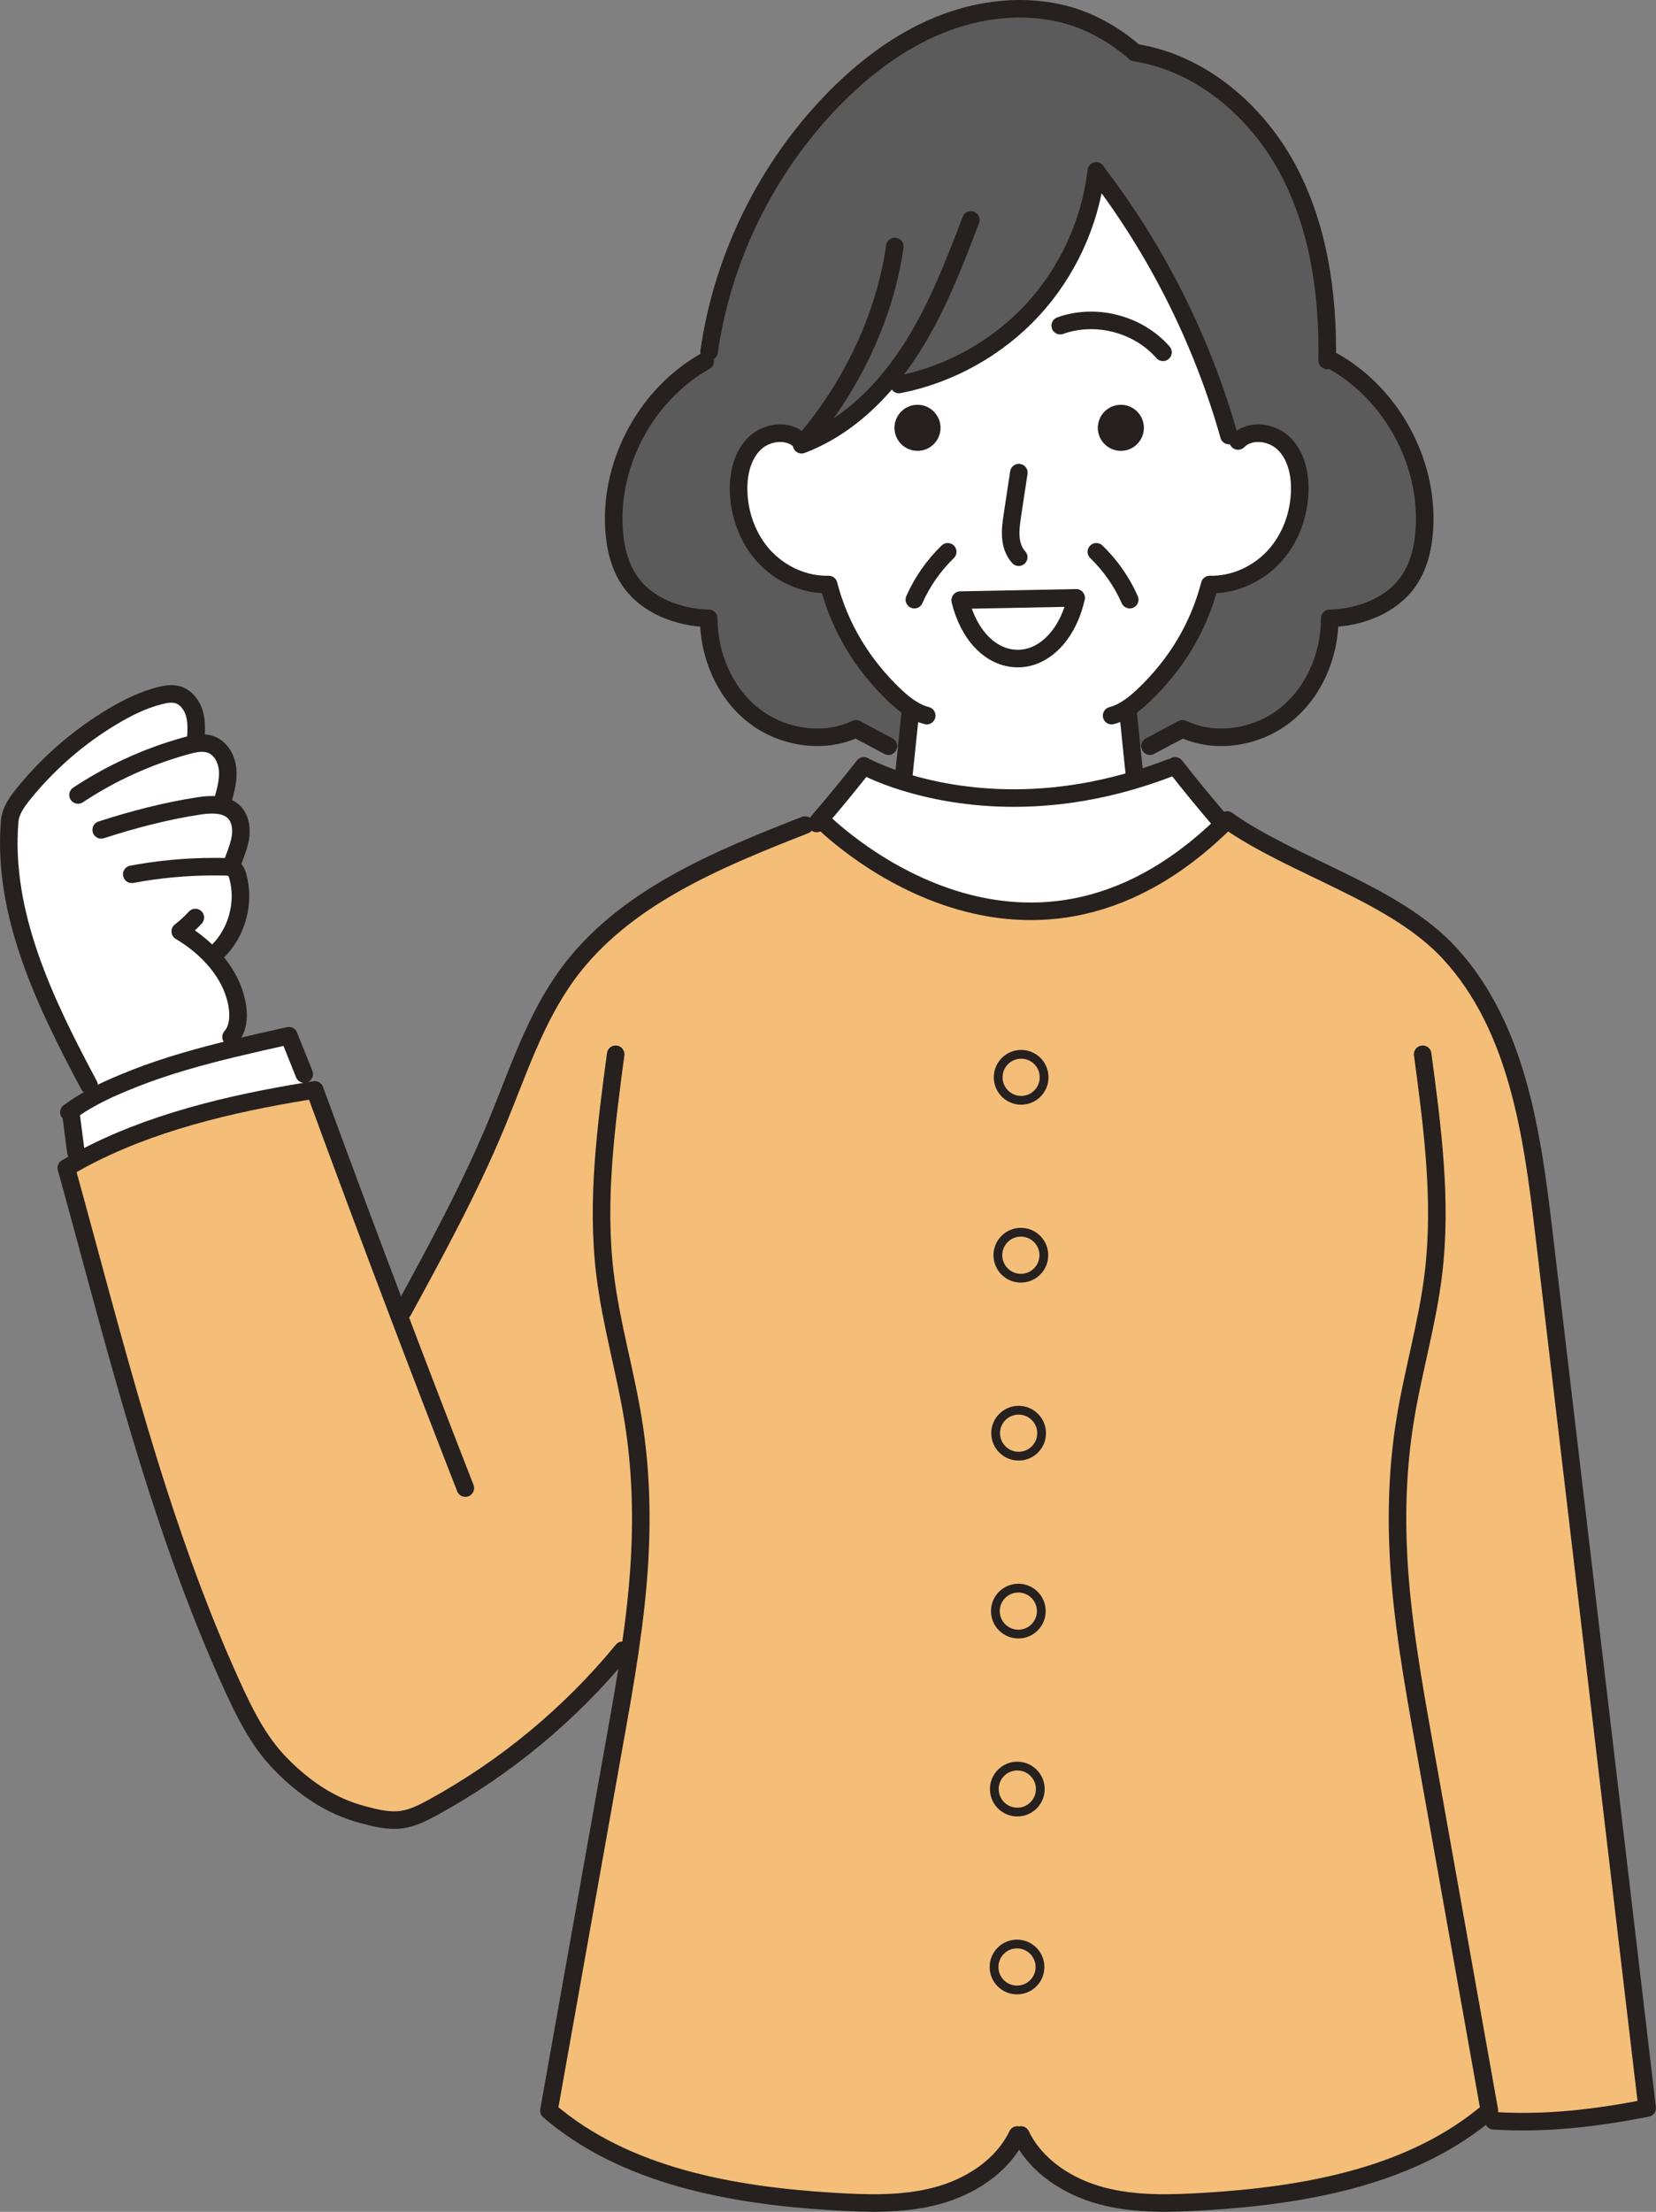 <?xml version="1.0" encoding="UTF-8"?>
<svg xmlns="http://www.w3.org/2000/svg" id="_レイヤー_2" data-name="レイヤー 2" viewBox="0 0 377.51 504.01">
  <rect x="0" y="0" width="377.51" height="504.01" fill="#808080" stroke="none"/>
  <defs>
    <style>
      .cls-1 {
        stroke-width: 2px;
      }

      .cls-1, .cls-2 {
        fill: none;
        stroke: #26201f;
        stroke-linecap: round;
        stroke-linejoin: round;
      }

      .cls-3 {
        fill: #5b5b5b;
      }

      .cls-3, .cls-4, .cls-5, .cls-6 {
        stroke-width: 0px;
      }

      .cls-2 {
        stroke-width: 4px;
      }

      .cls-4 {
        fill: #26201f;
      }

      .cls-5 {
        fill: #f4be78;
      }

      .cls-6 {
        fill: #fff;
      }
    </style>
  </defs>
  <g id="_レイヤー_2-2" data-name="レイヤー 2">
    <g>
      <g>
        <path class="cls-5" d="M143.61,376.1l-1.67-.06c-11.95,14.54-26.7,26.77-43.21,35.8-2.28,1.25-4.66,2.45-7.24,2.81-2.92.38-5.87-.37-8.72-1.12-7.45-1.96-13.56-6.18-18.93-11.71-4.99-5.13-8.21-11.69-11.15-18.21-16.88-37.2-26.66-78.1-37.57-117.47,1.05-.62,2.11-1.22,3.19-1.81,15.67-8.49,34.08-12.81,51.68-15.69.6-.1,1.19-.18,1.77-.28,6.22,16.98,12.54,33.91,18.96,50.82l1.16-.44c7.68-14.1,15.38-28.23,21.5-43.07,4.76-11.55,8.66-23.68,16.06-33.76,12.78-17.37,33.97-26.05,54.06-33.91l2.65-.37c.28-.33.55-.65.82-.98l.27.23s45.16,46.13,91.59.91c.31-.28.62-.6.94-.91,15.28,10.78,38.16,16.62,50.79,30.43,15.36,16.79,18.73,41,21.4,63.59,7.85,66.49,15.7,132.97,23.55,199.46-11.75,2.28-23.06,3.64-35,2.89l-2.62-.92c-17.27,13.85-40.88,17.97-63.08,19.33-7.92.48-15.99.75-23.65-1.29s-14.98-6.73-18.41-13.87h-.82c-3.43,7.14-10.74,11.83-18.41,13.87s-15.73,1.77-23.65,1.29c-22.9-1.4-47.33-5.75-64.73-20.7,4.99-27.96,9.98-55.91,14.95-83.85,1.25-6.99,2.49-13.97,3.53-21ZM238.02,245.49c0-2.89-2.34-5.24-5.23-5.24s-5.24,2.35-5.24,5.24,2.34,5.24,5.24,5.24,5.23-2.35,5.23-5.24ZM237.96,286.03c0-2.89-2.35-5.24-5.24-5.24s-5.24,2.35-5.24,5.24,2.35,5.24,5.24,5.24,5.24-2.35,5.24-5.24ZM237.45,326.58c0-2.89-2.35-5.23-5.24-5.23s-5.24,2.34-5.24,5.23,2.35,5.24,5.24,5.24,5.24-2.34,5.24-5.24ZM237.38,367.13c0-2.89-2.34-5.24-5.23-5.24s-5.24,2.35-5.24,5.24,2.34,5.23,5.24,5.23,5.23-2.34,5.23-5.23ZM237.15,407.68c0-2.89-2.35-5.24-5.24-5.24s-5.24,2.35-5.24,5.24,2.35,5.24,5.24,5.24,5.24-2.35,5.24-5.24ZM237.08,448.22c0-2.89-2.34-5.23-5.24-5.23s-5.23,2.34-5.23,5.23,2.34,5.24,5.23,5.24,5.24-2.34,5.24-5.24Z"></path>
        <path class="cls-3" d="M183.03,101l-.6-.51c-2.69-2.71-7.55-2.14-10.33.47-2.76,2.62-3.76,6.66-3.74,10.47.03,5.56,2.01,11.14,5.74,15.26,3.74,4.11,9.24,6.65,14.79,6.5,2.55,9.79,7.68,18.21,14.99,25.2,1.25,1.19,2.58,2.34,4.05,3.22l-.41.65-.85,8.21-4.17-.43-7.4-3.95c-7.52,3.56-17.01,2.01-23.51-3.19-6.5-5.2-10.06-13.65-10.05-21.98-6.9-.2-14.11-2.88-18.03-8.57-2.41-3.51-3.36-7.88-3.59-12.14-.79-15.15,7.6-30.43,20.8-37.88l.89-2.17c3.06-21.41,13.07-41.76,28.13-57.28,6.94-7.16,15.05-13.36,24.29-17.13s19.68-4.97,29.29-2.28c5.58,1.56,11.04,4.69,15.36,8.53,14.89,2.31,27.58,13.11,34.75,26.37,7.16,13.26,9.34,28.71,9.08,43.78l1.39.18c13.21,7.45,21.6,22.73,20.8,37.88-.23,4.27-1.18,8.63-3.6,12.14-3.9,5.7-11.11,8.38-18.01,8.57.01,8.33-3.54,16.78-10.05,21.98-6.52,5.2-15.99,6.75-23.51,3.19-2.47,1.32-4.93,2.64-7.41,3.95l-4.18.43c-.27-2.74-.55-5.47-.84-8.21l-.41-.65c1.46-.88,2.79-2.03,4.04-3.22,7.33-6.99,12.46-15.4,15.01-25.2,5.54.14,11.05-2.39,14.78-6.5,3.73-4.12,5.71-9.71,5.74-15.26.03-3.81-.96-7.85-3.74-10.47-2.78-2.61-7.64-3.17-10.33-.47l-2.07-1.23c-6.12-21.58-16.34-41.99-29.96-59.8l-.34-.04c-1.43,11.56-6.58,22.66-14.48,31.22-8.04,8.67-18.86,14.72-30.45,16.99l-2.51-.88c-5.34,6.36-11.95,11.68-19.68,14.6l.3-.34Z"></path>
        <path class="cls-6" d="M207.94,161.61c-1.47-.88-2.81-2.03-4.05-3.22-7.31-6.99-12.44-15.4-14.99-25.2-5.56.14-11.05-2.39-14.79-6.5-3.73-4.12-5.71-9.71-5.74-15.26-.01-3.81.98-7.85,3.74-10.47,2.78-2.61,7.64-3.17,10.33-.47l.6.51-.3.34c7.74-2.92,14.34-8.23,19.68-14.6l2.51.88c11.59-2.27,22.42-8.32,30.45-16.99,7.91-8.56,13.05-19.66,14.48-31.22l.34.04c13.62,17.81,23.84,38.22,29.96,59.8l2.07,1.23c2.69-2.71,7.55-2.14,10.33.47,2.78,2.62,3.77,6.66,3.74,10.47-.03,5.56-2.01,11.14-5.74,15.26-3.73,4.11-9.24,6.65-14.78,6.5-2.55,9.79-7.68,18.21-15.01,25.2-1.25,1.19-2.58,2.34-4.04,3.22l.41.65c.28,2.74.57,5.47.84,8.21.21,1.97.41,3.93.61,5.88l.38,1.28c-27.04,8.19-47.98,2.54-56.76-.77l3.85-.51c.21-1.96.41-3.91.61-5.88l.85-8.21.41-.65ZM260.75,97.5c0-2.89-2.34-5.24-5.23-5.24s-5.24,2.35-5.24,5.24,2.35,5.23,5.24,5.23,5.23-2.34,5.23-5.23ZM245.3,136.24l-26.39.51v.17c1.88,7.65,7.04,13.15,13.12,13.15s11.54-5.82,13.26-13.83ZM214.39,97.5c0-2.89-2.34-5.24-5.23-5.24s-5.24,2.35-5.24,5.24,2.35,5.23,5.24,5.23,5.23-2.34,5.23-5.23Z"></path>
        <path class="cls-6" d="M278.67,187.64l.16.16c-46.43,45.22-91.59-.91-91.59-.91l-.27-.23c3.42-3.98,6.75-8.02,9.96-12.14l.79.41c.07.03,1.64.85,4.49,1.93,8.77,3.3,29.72,8.96,56.76.77,2.55-.77,5.16-1.66,7.82-2.69l1.09-.41c3.49,4.46,7.09,8.83,10.78,13.12Z"></path>
        <path class="cls-4" d="M255.52,92.25c2.89,0,5.23,2.35,5.23,5.24s-2.34,5.23-5.23,5.23-5.24-2.34-5.24-5.23,2.35-5.24,5.24-5.24Z"></path>
        <path class="cls-6" d="M218.91,136.75l26.39-.51c-1.73,8.01-7.01,13.83-13.26,13.83s-11.24-5.5-13.12-13.15v-.17Z"></path>
        <path class="cls-5" d="M232.79,240.24c2.89,0,5.23,2.35,5.23,5.24s-2.34,5.24-5.23,5.24-5.24-2.35-5.24-5.24,2.34-5.24,5.24-5.24Z"></path>
        <circle class="cls-5" cx="232.72" cy="286.03" r="5.24"></circle>
        <path class="cls-5" d="M232.21,321.35c2.89,0,5.24,2.34,5.24,5.23s-2.35,5.24-5.24,5.24-5.24-2.34-5.24-5.24,2.35-5.23,5.24-5.23Z"></path>
        <path class="cls-5" d="M232.15,361.89c2.89,0,5.23,2.35,5.23,5.24s-2.34,5.23-5.23,5.23-5.24-2.34-5.24-5.23,2.34-5.24,5.24-5.24Z"></path>
        <circle class="cls-5" cx="231.91" cy="407.68" r="5.24"></circle>
        <path class="cls-5" d="M231.84,442.99c2.91,0,5.24,2.34,5.24,5.23s-2.34,5.24-5.24,5.24-5.23-2.34-5.23-5.24,2.34-5.23,5.23-5.23Z"></path>
        <path class="cls-4" d="M209.16,92.25c2.89,0,5.23,2.35,5.23,5.24s-2.34,5.23-5.23,5.23-5.24-2.34-5.24-5.23,2.35-5.24,5.24-5.24Z"></path>
        <path class="cls-6" d="M69.35,244.77l.64,3.88c-17.6,2.88-36.01,7.2-51.68,15.69l-1.01-1.83c-.37-2.85-.74-5.71-1.11-8.56l-.4-.55c1.7-1.26,3.49-2.35,5.34-3.36,3.13-1.7,6.45-3.09,9.76-4.39,7.09-2.78,14.74-4.9,22.38-6.75,4.24-1.02,8.46-1.96,12.57-2.88,1.16,2.92,2.34,5.84,3.5,8.74Z"></path>
        <path class="cls-6" d="M48.77,197.49c.88,0,1.76,0,2.64.03.58.01,1.2.04,1.7.35.65.41.94,1.19,1.13,1.93,1.63,5.98-.26,12.8-4.72,17.1l-1.91.38c.65.65,1.28,1.35,1.87,2.07,2.39,2.93,4.15,6.45,4.66,10.2.33,2.35.09,4.95-1.47,6.75l.61,2.59c-7.64,1.84-15.29,3.97-22.38,6.75-3.32,1.3-6.63,2.69-9.76,4.39l-.84-2.75C10.3,228.55.45,208.26,2.2,187.1c.2-2.32,1.63-4.34,3.09-6.15,5.68-7.04,12.63-13.07,20.39-17.7,3.4-2.03,6.99-3.81,10.83-4.76,1.29-.33,2.66-.55,3.94-.2,1.96.55,3.33,2.41,3.88,4.36.54,1.96.41,4.02.27,6.05l.04.72c1.23-.18,2.47-.17,3.61.3,2.18.89,3.43,3.29,3.64,5.63.21,2.35-.43,4.68-1.06,6.94l-2.47,1.09c1.94,0,3.8.41,5.09,1.79,1.43,1.53,1.67,3.87,1.29,5.94-.37,2.05-1.29,3.98-1.9,5.99l-4.08.38Z"></path>
      </g>
      <g>
        <path class="cls-2" d="M183.5,188.01c-20.09,7.87-41.28,16.54-54.06,33.91-7.4,10.08-11.29,22.21-16.06,33.76-6.12,14.84-13.82,28.97-21.5,43.07"></path>
        <path class="cls-2" d="M106.08,339.09c-5.19-13.28-10.3-26.59-15.36-39.91-6.42-16.91-12.74-33.84-18.96-50.82-.58.1-1.18.18-1.77.28-17.6,2.88-36.01,7.2-51.68,15.69-1.08.6-2.14,1.19-3.19,1.81,10.91,39.37,20.69,80.27,37.57,117.47,2.95,6.52,6.16,13.08,11.15,18.21,5.37,5.53,11.48,9.75,18.93,11.71,2.85.75,5.8,1.5,8.72,1.12,2.58-.35,4.96-1.56,7.24-2.81,16.51-9.03,31.26-21.26,43.21-35.8"></path>
        <path class="cls-2" d="M16.19,253.95c.37,2.85.74,5.71,1.11,8.56"></path>
        <path class="cls-2" d="M15.71,253.45s.06-.04.09-.06c1.7-1.26,3.49-2.35,5.34-3.36,3.13-1.7,6.45-3.09,9.76-4.39,7.09-2.78,14.74-4.9,22.38-6.75,4.24-1.02,8.46-1.96,12.57-2.88,1.16,2.92,2.34,5.84,3.5,8.74"></path>
        <path class="cls-2" d="M44.61,168.71c.14-2.03.27-4.1-.27-6.05-.55-1.96-1.93-3.81-3.88-4.36-1.28-.35-2.65-.13-3.94.2-3.84.95-7.43,2.74-10.83,4.76-7.77,4.63-14.71,10.66-20.39,17.7-1.46,1.81-2.89,3.83-3.09,6.15-1.76,21.16,8.09,41.45,18.1,60.19"></path>
        <path class="cls-2" d="M17.79,181.15c7.52-4.99,15.84-8.77,24.53-11.18.77-.21,1.54-.41,2.32-.54,1.23-.18,2.47-.17,3.61.3,2.18.89,3.43,3.29,3.64,5.63.21,2.35-.43,4.68-1.06,6.94"></path>
        <path class="cls-2" d="M23.07,189.1c7.27-2.34,14.65-4.29,22.19-5.44,1.01-.16,2.07-.27,3.12-.27,1.94,0,3.8.41,5.09,1.79,1.43,1.53,1.67,3.87,1.29,5.94-.37,2.05-1.29,3.98-1.9,5.99"></path>
        <path class="cls-2" d="M30.04,199.23c6.16-1.16,12.46-1.74,18.73-1.74.88,0,1.76,0,2.64.03.58.01,1.2.04,1.7.35.65.41.94,1.19,1.13,1.93,1.63,5.98-.26,12.8-4.72,17.1"></path>
        <path class="cls-2" d="M44.53,209.08c-1.06,1.15-2.21,2.21-3.44,3.16,2.44,1.46,4.59,3.09,6.52,5.04.65.65,1.28,1.35,1.87,2.07,2.39,2.93,4.15,6.45,4.66,10.2.33,2.35.09,4.95-1.47,6.75"></path>
        <path class="cls-2" d="M182.44,100.49c-2.69-2.71-7.55-2.14-10.33.47-2.76,2.62-3.76,6.66-3.74,10.47.03,5.56,2.01,11.14,5.74,15.26,3.74,4.11,9.24,6.65,14.79,6.5,2.55,9.79,7.68,18.21,14.99,25.2,1.25,1.19,2.58,2.34,4.05,3.22,1.03.65,2.14,1.15,3.32,1.46"></path>
        <path class="cls-2" d="M207.53,162.26l-.85,8.21c-.2,1.97-.4,3.93-.61,5.88"></path>
        <path class="cls-2" d="M140.35,240.24c-2.21,16.58-4.44,33.36-2.44,49.97,1.36,11.39,4.7,22.48,6.5,33.83,1.62,10.2,1.98,20.61,1.42,30.94-.38,7.07-1.2,14.11-2.22,21.13-1.03,7.03-2.28,14.02-3.53,21-4.97,27.95-9.96,55.89-14.95,83.85,17.4,14.95,41.83,19.3,64.73,20.7,7.92.48,15.99.75,23.65-1.29s14.98-6.73,18.41-13.87"></path>
        <path class="cls-2" d="M282.23,100.49c2.69-2.71,7.55-2.14,10.33.47,2.78,2.62,3.77,6.66,3.74,10.47-.03,5.56-2.01,11.14-5.74,15.26-3.73,4.11-9.24,6.65-14.78,6.5-2.55,9.79-7.68,18.21-15.01,25.2-1.25,1.19-2.58,2.34-4.04,3.22-1.03.65-2.14,1.15-3.32,1.46"></path>
        <path class="cls-2" d="M257.15,162.26c.28,2.74.57,5.47.84,8.21.21,1.97.41,3.93.61,5.88"></path>
        <path class="cls-2" d="M324.32,240.24c2.22,16.58,4.45,33.36,2.45,49.97-1.37,11.39-4.72,22.48-6.52,33.83-1.62,10.2-1.98,20.61-1.42,30.94.77,14.16,3.26,28.16,5.75,42.13,4.99,27.95,9.96,55.89,14.95,83.85-.54.47-1.09.92-1.66,1.37-17.27,13.85-40.88,17.97-63.08,19.33-7.92.48-15.99.75-23.65-1.29s-14.98-6.73-18.41-13.87"></path>
        <path class="cls-2" d="M279.76,186.89c15.28,10.78,38.16,16.62,50.79,30.43,15.36,16.79,18.73,41,21.4,63.59,7.85,66.49,15.7,132.97,23.55,199.46-11.75,2.28-23.06,3.64-35,2.89"></path>
        <path class="cls-2" d="M249.92,38.94c-.01.16-.04.31-.06.47-1.43,11.56-6.58,22.66-14.48,31.22-8.04,8.67-18.86,14.72-30.45,16.99"></path>
        <path class="cls-2" d="M203.99,56.16c-2.31,16.3-10.16,32.42-20.96,44.84l-.3.34c7.74-2.92,14.34-8.23,19.68-14.6,1.79-2.13,3.43-4.38,4.95-6.69,6.04-9.24,10.03-19.64,13.97-29.94"></path>
        <path class="cls-2" d="M250.2,39.45c13.62,17.81,23.84,38.22,29.96,59.8"></path>
        <path class="cls-2" d="M241.69,74.21c8.06-2.91,17.79-.4,23.43,6.07"></path>
        <path class="cls-2" d="M232.26,107.7c-.48,3.22-.96,6.43-1.46,9.64-.24,1.67-.5,3.34-.37,5.02.11,1.67.65,3.37,1.8,4.61"></path>
        <circle class="cls-1" cx="231.91" cy="407.68" r="5.24"></circle>
        <path class="cls-1" d="M237.08,448.22c0,2.91-2.34,5.24-5.24,5.24s-5.23-2.34-5.23-5.24,2.34-5.23,5.23-5.23,5.24,2.34,5.24,5.23Z"></path>
        <path class="cls-1" d="M237.45,326.58c0,2.91-2.35,5.24-5.24,5.24s-5.24-2.34-5.24-5.24,2.35-5.23,5.24-5.23,5.24,2.34,5.24,5.23Z"></path>
        <path class="cls-1" d="M237.38,367.13c0,2.89-2.34,5.23-5.23,5.23s-5.24-2.34-5.24-5.23,2.34-5.24,5.24-5.24,5.23,2.35,5.23,5.24Z"></path>
        <path class="cls-1" d="M238.02,245.49c0,2.89-2.34,5.24-5.23,5.24s-5.24-2.35-5.24-5.24,2.34-5.24,5.24-5.24,5.23,2.35,5.23,5.24Z"></path>
        <circle class="cls-1" cx="232.72" cy="286.03" r="5.24"></circle>
        <path class="cls-2" d="M216.05,125.74c-3.2,3.1-5.81,6.82-7.61,10.9"></path>
        <path class="cls-2" d="M249.93,125.74c3.2,3.1,5.81,6.82,7.61,10.9"></path>
        <path class="cls-2" d="M160.75,82.32c-13.21,7.45-21.6,22.73-20.8,37.88.23,4.27,1.18,8.63,3.59,12.14,3.91,5.7,11.12,8.38,18.03,8.57-.01,8.33,3.54,16.78,10.05,21.98,6.5,5.2,15.99,6.75,23.51,3.19l7.4,3.95"></path>
        <path class="cls-2" d="M303.94,82.32c13.21,7.45,21.6,22.73,20.8,37.88-.23,4.27-1.18,8.63-3.6,12.14-3.9,5.7-11.11,8.38-18.01,8.57.01,8.33-3.54,16.78-10.05,21.98-6.52,5.2-15.99,6.75-23.51,3.19-2.47,1.32-4.93,2.64-7.41,3.95"></path>
        <path class="cls-2" d="M302.55,82.13c.26-15.06-1.93-30.51-9.08-43.78-7.17-13.26-19.85-24.06-34.75-26.37-4.32-3.84-9.78-6.97-15.36-8.53-9.61-2.69-20.05-1.49-29.29,2.28s-17.35,9.98-24.29,17.13c-15.06,15.52-25.07,35.87-28.13,57.28"></path>
        <path class="cls-2" d="M197.73,174.93c.07.03,1.64.85,4.49,1.93,8.77,3.3,29.72,8.96,56.76.77,2.55-.77,5.16-1.66,7.82-2.69"></path>
        <path class="cls-2" d="M187.24,186.89s45.16,46.13,91.59.91c.31-.28.62-.6.94-.91"></path>
        <path class="cls-2" d="M196.93,174.52c-3.22,4.12-6.55,8.16-9.96,12.14-.27.33-.54.65-.82.98"></path>
        <path class="cls-2" d="M267.89,174.52c3.49,4.46,7.09,8.83,10.78,13.12"></path>
        <path class="cls-2" d="M245.3,136.24c-1.73,8.01-7.01,13.83-13.26,13.83s-11.24-5.5-13.12-13.15"></path>
        <line class="cls-2" x1="218.91" y1="136.75" x2="245.3" y2="136.24"></line>
      </g>
    </g>
  </g>
</svg>
